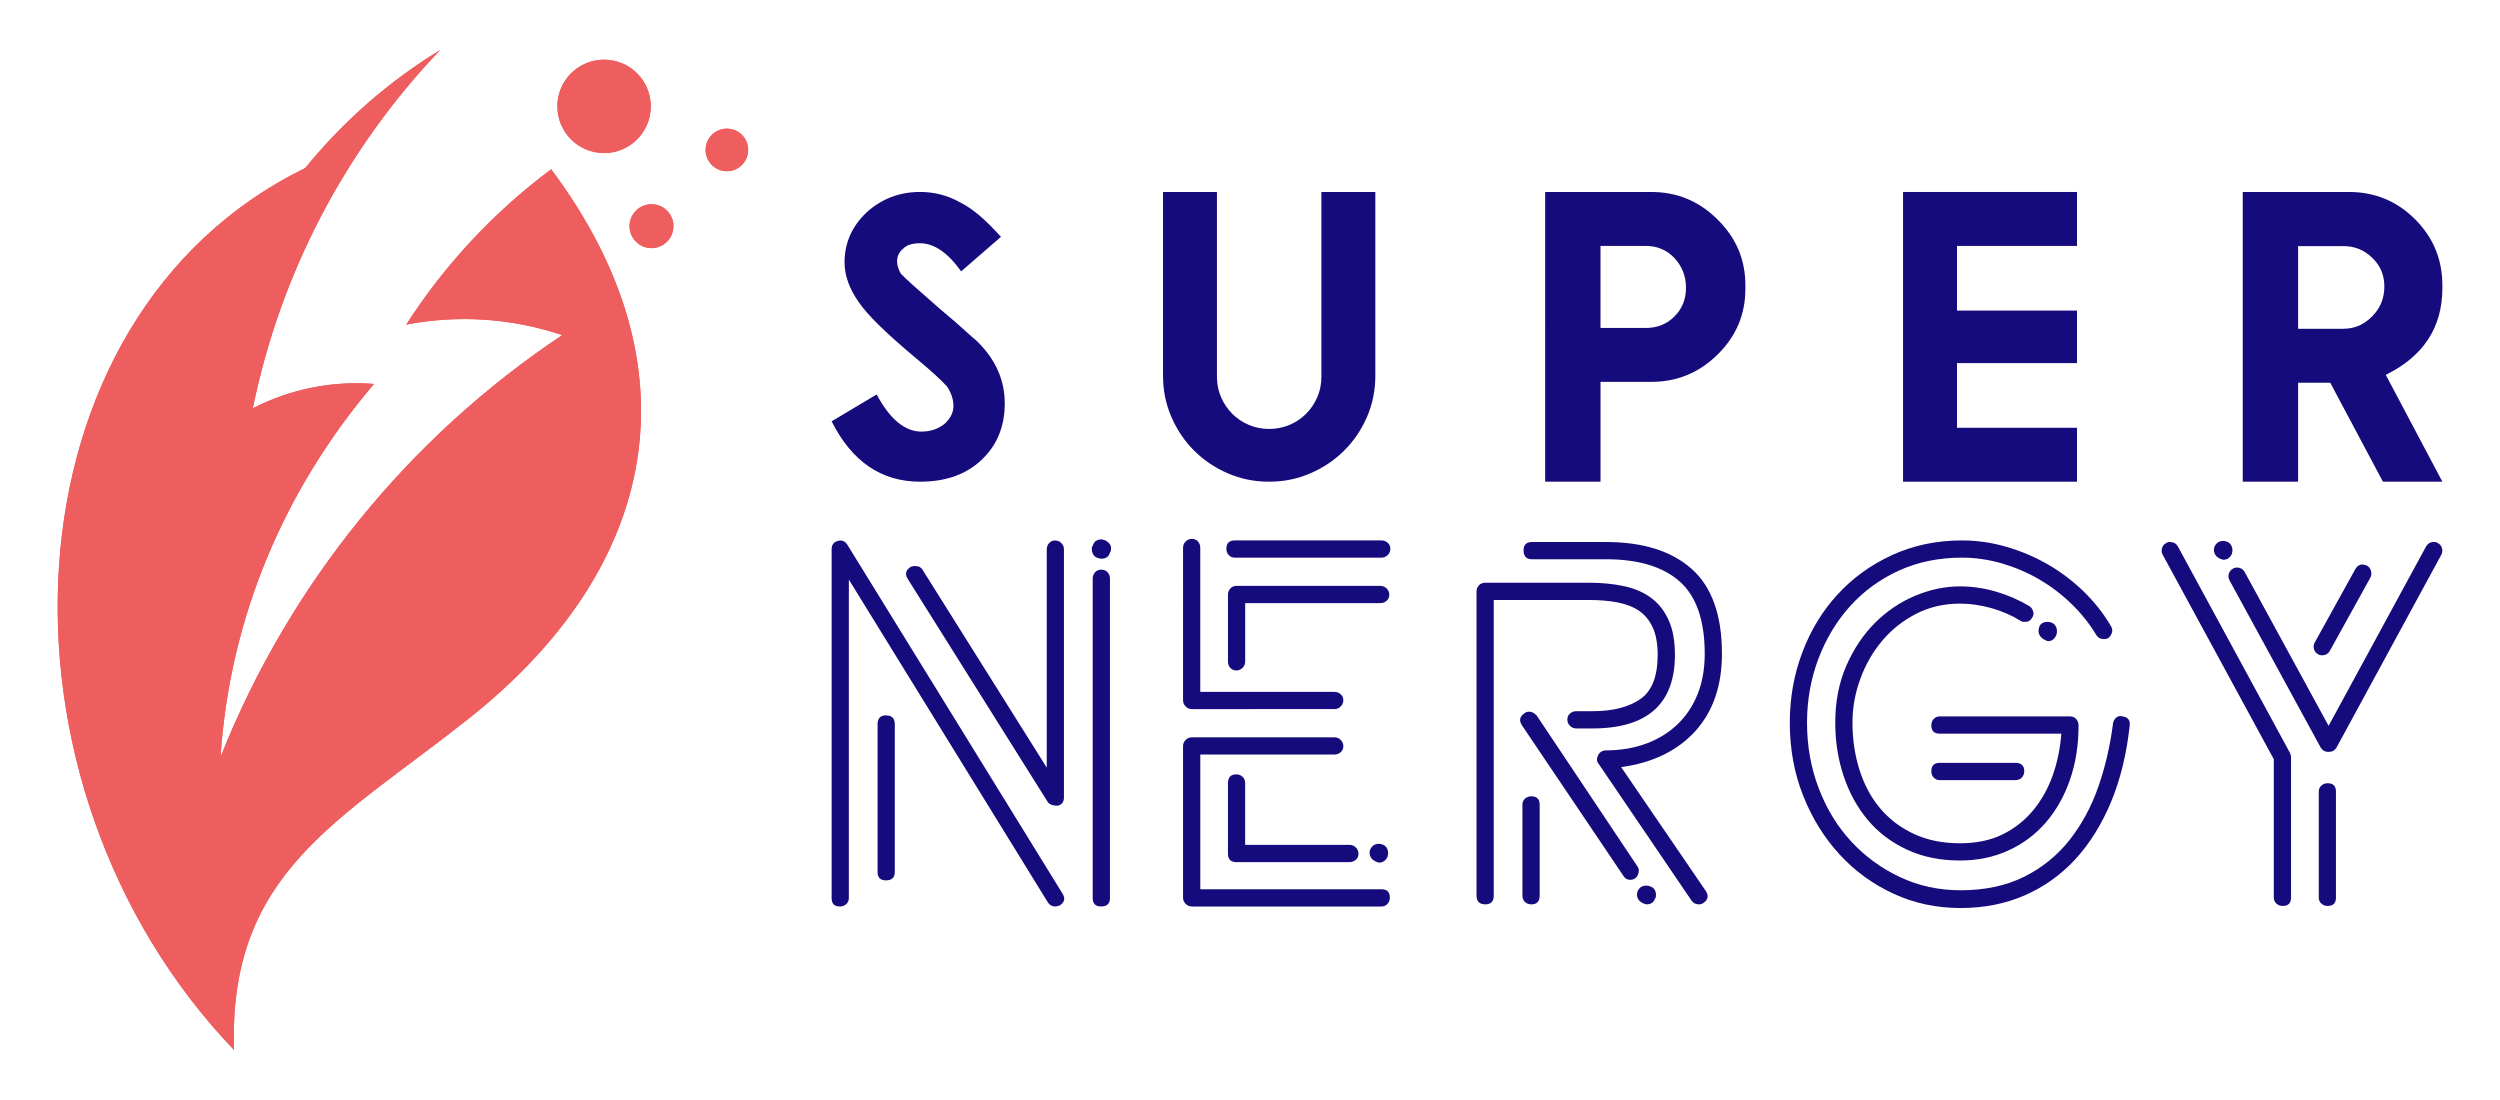 <?xml version="1.0" encoding="utf-8"?>
<!-- Generator: Adobe Illustrator 16.0.0, SVG Export Plug-In . SVG Version: 6.00 Build 0)  -->
<!DOCTYPE svg PUBLIC "-//W3C//DTD SVG 1.1//EN" "http://www.w3.org/Graphics/SVG/1.1/DTD/svg11.dtd">
<svg version="1.1" id="Calque_1" xmlns="http://www.w3.org/2000/svg" xmlns:xlink="http://www.w3.org/1999/xlink" x="0px" y="0px"
	 width="100px" height="44px" viewBox="0 0 100 44" enable-background="new 0 0 100 44" xml:space="preserve">
<g>
	<g>
		<defs>
			<path id="SVGID_3_" d="M24.163,2.388c-1.032,0-1.868,0.833-1.868,1.866c0,1.032,0.836,1.869,1.868,1.869s1.868-0.837,1.868-1.869
				C26.031,3.221,25.195,2.388,24.163,2.388 M26.06,8.169c-0.486,0-0.879,0.392-0.879,0.875c0,0.487,0.393,0.881,0.879,0.881
				c0.485,0,0.878-0.394,0.878-0.881C26.938,8.561,26.544,8.169,26.06,8.169z M29.074,5.146c-0.47,0-0.85,0.379-0.85,0.85
				c0,0.47,0.379,0.853,0.85,0.853c0.472,0,0.852-0.383,0.852-0.853C29.926,5.525,29.546,5.146,29.074,5.146z M17.608,2
				c-2.057,1.255-3.879,2.852-5.395,4.717L12.213,6.72C-0.006,12.682-0.881,31.3,9.362,42c-0.239-7.092,4.21-9.155,9.372-13.244
				c7.664-6.069,9.218-14.085,3.313-21.985c-2.281,1.702-4.248,3.802-5.798,6.213c2.081-0.4,4.23-0.256,6.24,0.42
				c-6.161,4.109-10.926,9.991-13.667,16.873c0.366-5.568,2.542-10.687,6.137-14.92c-1.674-0.131-3.353,0.206-4.846,0.975
				C11.213,10.934,13.816,5.97,17.608,2z"/>
		</defs>
		<use xlink:href="#SVGID_3_"  overflow="visible" fill-rule="evenodd" clip-rule="evenodd" fill="#EF5E5E"/>
		<clipPath id="SVGID_2_">
			<use xlink:href="#SVGID_3_"  overflow="visible"/>
		</clipPath>
		<rect x="-0.881" y="2" clip-path="url(#SVGID_2_)" fill="#EF5E5E" width="30.807" height="40"/>
	</g>
	<g>
		<g>
			<path fill="#160B7C" d="M33.599,36.26c-0.223,0-0.334-0.112-0.334-0.334V21.973c0-0.181,0.084-0.293,0.25-0.336
				c0.014,0,0.028-0.001,0.042-0.01c0.014-0.006,0.028-0.01,0.042-0.01c0.125,0,0.223,0.056,0.292,0.168l8.605,13.952
				c0.125,0.195,0.089,0.354-0.104,0.479c-0.084,0.028-0.146,0.043-0.188,0.043c-0.125,0-0.223-0.056-0.292-0.168l-7.958-12.907
				v12.741c0,0.096-0.035,0.176-0.104,0.239C33.78,36.227,33.696,36.26,33.599,36.26z M35.792,34.881
				c0,0.223-0.119,0.334-0.355,0.334c-0.223,0-0.334-0.111-0.334-0.334V28.97c0-0.236,0.112-0.355,0.334-0.355
				c0.236,0,0.355,0.119,0.355,0.355V34.881z M36.314,23.164c-0.125-0.195-0.09-0.356,0.105-0.482
				c0.042-0.025,0.104-0.04,0.188-0.04c0.139,0,0.237,0.049,0.292,0.145l4.971,7.917v-8.73c0-0.098,0.031-0.181,0.095-0.251
				c0.062-0.07,0.142-0.104,0.239-0.104s0.181,0.034,0.25,0.104s0.104,0.153,0.104,0.251v9.92c0,0.183-0.083,0.293-0.25,0.335
				c-0.194,0-0.327-0.049-0.396-0.146L36.314,23.164z M43.938,22.327c-0.111-0.027-0.188-0.09-0.229-0.188
				c-0.041-0.098-0.049-0.195-0.021-0.293h0.021c0.042-0.181,0.161-0.271,0.354-0.271c0.029,0,0.046,0.005,0.052,0.012
				c0.008,0.006,0.024,0.01,0.054,0.01c0.236,0.098,0.319,0.259,0.25,0.481L44.398,22.1c-0.042,0.166-0.161,0.249-0.355,0.249
				L43.938,22.327z M44.043,22.786c0.111,0,0.199,0.036,0.261,0.105c0.062,0.07,0.094,0.153,0.094,0.251v12.783
				c0,0.222-0.119,0.334-0.355,0.334c-0.223,0-0.335-0.112-0.335-0.334V23.143c0-0.098,0.032-0.181,0.094-0.251
				C43.866,22.822,43.945,22.786,44.043,22.786z"/>
			<path fill="#160B7C" d="M47.676,28.364c-0.098,0-0.181-0.034-0.25-0.104s-0.104-0.153-0.104-0.251V21.91
				c0-0.098,0.034-0.181,0.104-0.252c0.07-0.068,0.153-0.104,0.25-0.104s0.178,0.036,0.241,0.104
				c0.062,0.071,0.094,0.154,0.094,0.252v5.766h5.366c0.098,0,0.182,0.03,0.25,0.093c0.07,0.063,0.106,0.143,0.106,0.24
				s-0.036,0.181-0.106,0.251c-0.068,0.07-0.153,0.104-0.25,0.104H47.676z M47.676,36.26c-0.098,0-0.181-0.036-0.25-0.106
				c-0.07-0.068-0.104-0.151-0.104-0.249v-6.058c0-0.098,0.034-0.181,0.104-0.251c0.07-0.069,0.153-0.104,0.25-0.104h5.702
				c0.098,0,0.182,0.034,0.25,0.104c0.07,0.07,0.106,0.153,0.106,0.251s-0.036,0.178-0.106,0.241
				c-0.068,0.062-0.153,0.094-0.25,0.094h-5.366v5.388h7.248c0.222,0,0.334,0.112,0.334,0.335c0,0.098-0.031,0.181-0.095,0.249
				c-0.063,0.07-0.143,0.106-0.239,0.106H47.676z M49.39,22.306c-0.098,0-0.179-0.034-0.241-0.104
				c-0.063-0.068-0.094-0.153-0.094-0.251c0-0.222,0.112-0.334,0.335-0.334h5.869c0.096,0,0.181,0.031,0.251,0.095
				c0.068,0.062,0.104,0.144,0.104,0.239c0,0.098-0.036,0.183-0.104,0.251c-0.07,0.069-0.155,0.104-0.251,0.104H49.39z
				 M55.217,23.436c0.096,0,0.181,0.034,0.25,0.104c0.07,0.068,0.104,0.152,0.104,0.25s-0.034,0.178-0.104,0.239
				c-0.07,0.063-0.155,0.095-0.25,0.095h-5.41v2.339c0,0.098-0.034,0.181-0.104,0.251c-0.07,0.069-0.153,0.104-0.25,0.104
				s-0.177-0.034-0.241-0.104c-0.062-0.07-0.093-0.153-0.093-0.251V23.79c0-0.098,0.031-0.182,0.093-0.25
				c0.063-0.07,0.143-0.104,0.241-0.104H55.217z M49.452,30.975c0.098,0,0.181,0.031,0.25,0.095c0.07,0.062,0.104,0.149,0.104,0.26
				v2.465h4.178c0.096,0,0.181,0.034,0.251,0.105c0.07,0.068,0.104,0.153,0.104,0.249c0,0.1-0.034,0.179-0.104,0.241
				c-0.07,0.062-0.155,0.094-0.251,0.094h-4.533c-0.223,0-0.333-0.112-0.333-0.335v-2.819
				C49.118,31.094,49.229,30.975,49.452,30.975z M55.278,33.774c0.098,0.025,0.168,0.086,0.21,0.176
				c0.041,0.093,0.049,0.186,0.021,0.283v0.021c-0.07,0.166-0.189,0.251-0.356,0.251c-0.153-0.042-0.257-0.109-0.313-0.198
				c-0.056-0.092-0.07-0.192-0.042-0.303c0.07-0.168,0.189-0.251,0.355-0.251C55.208,33.753,55.251,33.76,55.278,33.774z"/>
			<path fill="#160B7C" d="M59.75,23.999V35.82c0,0.237-0.112,0.354-0.335,0.354c-0.236,0-0.354-0.117-0.354-0.354V23.663
				c0-0.096,0.031-0.181,0.094-0.249c0.062-0.069,0.15-0.105,0.26-0.105h4.157c0.501,0,0.963,0.046,1.388,0.137
				c0.425,0.09,0.786,0.247,1.087,0.471c0.298,0.221,0.532,0.518,0.698,0.887c0.167,0.369,0.252,0.832,0.252,1.39
				c0,1.963-1.102,2.944-3.301,2.944h-0.647c-0.098,0-0.181-0.035-0.251-0.104c-0.07-0.07-0.104-0.155-0.104-0.251
				c0-0.098,0.034-0.179,0.104-0.241c0.07-0.062,0.153-0.094,0.251-0.094h0.647c0.808,0,1.444-0.16,1.911-0.48
				c0.467-0.319,0.7-0.911,0.7-1.774c0-0.445-0.067-0.812-0.199-1.097c-0.132-0.286-0.317-0.51-0.553-0.669
				c-0.238-0.159-0.526-0.271-0.868-0.334c-0.34-0.063-0.713-0.094-1.116-0.094H59.75z M65.493,34.649
				c0.056,0.072,0.072,0.155,0.051,0.253c-0.02,0.096-0.065,0.174-0.135,0.229c-0.055,0.042-0.125,0.062-0.208,0.062
				c-0.112,0-0.202-0.056-0.271-0.168l-4.053-6.014c-0.124-0.195-0.09-0.354,0.105-0.481c0.041-0.041,0.104-0.063,0.188-0.063
				c0.098,0,0.195,0.051,0.293,0.146L65.493,34.649z M61.252,31.852c0.223,0,0.335,0.112,0.335,0.334v3.635
				c0,0.237-0.112,0.354-0.335,0.354c-0.098,0-0.181-0.031-0.251-0.095c-0.068-0.062-0.104-0.147-0.104-0.26v-3.635
				c0-0.096,0.036-0.178,0.104-0.241C61.071,31.883,61.154,31.852,61.252,31.852z M64.846,30.684l3.382,4.949
				c0.127,0.193,0.098,0.354-0.083,0.48c-0.055,0.04-0.117,0.062-0.187,0.062c-0.125,0-0.223-0.049-0.293-0.146l-3.717-5.472
				c-0.083-0.097-0.091-0.215-0.021-0.355c0.07-0.125,0.174-0.187,0.313-0.187c0.586,0,1.122-0.092,1.61-0.272
				c0.487-0.181,0.903-0.439,1.251-0.772c0.349-0.334,0.617-0.737,0.806-1.213c0.189-0.472,0.282-1.008,0.282-1.606
				c0-1.338-0.335-2.302-1.002-2.894c-0.669-0.591-1.65-0.888-2.946-0.888h-2.965c-0.223,0-0.333-0.118-0.333-0.354
				c0-0.223,0.11-0.335,0.333-0.335h2.965c1.477,0,2.619,0.359,3.426,1.075c0.807,0.718,1.211,1.85,1.211,3.396
				c0,1.281-0.358,2.314-1.074,3.103C67.083,30.039,66.099,30.514,64.846,30.684z M65.974,35.445
				c0.11,0.026,0.187,0.085,0.229,0.176c0.041,0.092,0.047,0.192,0.02,0.305h-0.02c-0.042,0.166-0.161,0.249-0.355,0.249
				c-0.155-0.042-0.257-0.107-0.314-0.198c-0.056-0.09-0.07-0.185-0.041-0.282v-0.021c0.068-0.168,0.188-0.249,0.355-0.249
				C65.902,35.425,65.944,35.431,65.974,35.445z"/>
			<path fill="#160B7C" d="M78.421,36.321c-0.962,0-1.855-0.19-2.684-0.574c-0.828-0.383-1.549-0.908-2.161-1.577
				c-0.614-0.668-1.097-1.452-1.452-2.349c-0.356-0.898-0.532-1.87-0.532-2.915c0-0.988,0.166-1.924,0.501-2.808
				c0.333-0.886,0.802-1.657,1.41-2.319c0.605-0.661,1.333-1.187,2.183-1.577c0.85-0.39,1.782-0.585,2.798-0.585
				c0.586,0,1.17,0.083,1.754,0.251c0.586,0.168,1.139,0.4,1.662,0.7c0.521,0.299,1.001,0.66,1.44,1.085
				c0.438,0.425,0.804,0.889,1.097,1.391c0.054,0.083,0.068,0.169,0.042,0.26c-0.029,0.092-0.078,0.165-0.148,0.22
				c-0.041,0.028-0.104,0.041-0.187,0.041c-0.125,0-0.223-0.056-0.293-0.166c-0.278-0.461-0.612-0.877-1.002-1.253
				c-0.389-0.376-0.817-0.7-1.284-0.972c-0.466-0.272-0.965-0.483-1.494-0.639c-0.529-0.151-1.057-0.229-1.587-0.229
				c-0.933,0-1.777,0.175-2.538,0.522c-0.758,0.349-1.41,0.825-1.953,1.431c-0.542,0.607-0.963,1.311-1.263,2.109
				c-0.299,0.801-0.449,1.647-0.449,2.538c0,0.934,0.156,1.812,0.471,2.633c0.314,0.82,0.747,1.532,1.305,2.129
				c0.557,0.601,1.208,1.073,1.953,1.421c0.744,0.349,1.548,0.522,2.412,0.522c0.975,0,1.825-0.181,2.549-0.543
				c0.724-0.361,1.328-0.854,1.816-1.474c0.487-0.618,0.869-1.329,1.149-2.13c0.277-0.8,0.472-1.64,0.584-2.517
				c0.013-0.098,0.055-0.176,0.125-0.239c0.07-0.063,0.153-0.08,0.25-0.052c0.223,0.027,0.321,0.152,0.292,0.376
				c-0.124,1.143-0.376,2.161-0.75,3.06c-0.376,0.896-0.853,1.66-1.431,2.287c-0.578,0.625-1.255,1.104-2.026,1.44
				C80.207,36.153,79.354,36.321,78.421,36.321z M74.099,28.906c0,0.669,0.094,1.299,0.281,1.891
				c0.188,0.593,0.462,1.104,0.825,1.535c0.361,0.432,0.811,0.773,1.346,1.023c0.536,0.251,1.152,0.376,1.849,0.376
				c0.654,0,1.222-0.118,1.702-0.354c0.48-0.237,0.887-0.557,1.223-0.962c0.333-0.403,0.596-0.869,0.783-1.398
				c0.187-0.53,0.303-1.087,0.345-1.671h-4.868c-0.222,0-0.332-0.112-0.332-0.334c0-0.098,0.029-0.183,0.093-0.251
				c0.062-0.069,0.143-0.104,0.239-0.104h5.223c0.096,0,0.178,0.034,0.239,0.104c0.062,0.068,0.095,0.153,0.095,0.251
				c0,0.794-0.114,1.521-0.345,2.183c-0.229,0.661-0.553,1.23-0.97,1.712c-0.418,0.48-0.919,0.854-1.505,1.118
				c-0.583,0.264-1.224,0.396-1.92,0.396c-0.794,0-1.504-0.145-2.131-0.438c-0.626-0.293-1.149-0.69-1.565-1.191
				c-0.418-0.5-0.739-1.086-0.962-1.755c-0.223-0.667-0.334-1.378-0.334-2.13c0-0.835,0.146-1.591,0.438-2.266
				c0.293-0.674,0.675-1.249,1.149-1.724c0.474-0.473,1.009-0.834,1.608-1.086c0.599-0.251,1.198-0.376,1.797-0.376
				c0.474,0,0.95,0.07,1.431,0.208c0.481,0.141,0.929,0.336,1.348,0.586c0.068,0.043,0.117,0.112,0.146,0.209
				c0.027,0.098,0.013,0.181-0.042,0.25c-0.057,0.112-0.153,0.168-0.293,0.168c-0.083,0-0.138-0.013-0.166-0.042
				c-0.363-0.222-0.757-0.393-1.18-0.512c-0.426-0.118-0.84-0.177-1.243-0.177c-0.64,0-1.226,0.135-1.755,0.406
				c-0.529,0.272-0.981,0.63-1.357,1.076c-0.376,0.444-0.669,0.954-0.877,1.525C74.203,27.723,74.099,28.309,74.099,28.906z
				 M80.614,31.204h-3.029c-0.096,0-0.178-0.034-0.239-0.104c-0.063-0.069-0.093-0.152-0.093-0.25c0-0.224,0.11-0.336,0.332-0.336
				h3.029c0.238,0,0.356,0.112,0.356,0.336c0,0.098-0.033,0.181-0.094,0.25C80.813,31.17,80.726,31.204,80.614,31.204z
				 M81.909,25.649c-0.154-0.058-0.257-0.131-0.314-0.22c-0.055-0.092-0.068-0.186-0.041-0.282v-0.021
				c0.041-0.168,0.159-0.251,0.354-0.251c0.056,0,0.098,0.008,0.125,0.021c0.098,0.027,0.167,0.086,0.208,0.177
				c0.042,0.092,0.049,0.19,0.021,0.303C82.194,25.558,82.075,25.649,81.909,25.649z"/>
			<path fill="#160B7C" d="M86.65,21.722c0.028-0.027,0.075-0.042,0.146-0.042c0.139,0,0.243,0.057,0.313,0.167l4.491,8.271
				c0.028,0.058,0.042,0.111,0.042,0.168v5.618c0,0.222-0.112,0.334-0.334,0.334c-0.099,0-0.182-0.031-0.252-0.095
				c-0.068-0.063-0.104-0.142-0.104-0.239v-5.535l-4.448-8.187c-0.042-0.083-0.049-0.171-0.021-0.263
				C86.511,21.831,86.566,21.764,86.65,21.722z M89.051,21.658c0.099,0.029,0.167,0.088,0.21,0.179
				c0.041,0.092,0.049,0.186,0.021,0.282v0.021c-0.071,0.166-0.188,0.251-0.356,0.251c-0.153-0.042-0.257-0.107-0.313-0.198
				c-0.055-0.092-0.07-0.19-0.042-0.303c0.07-0.168,0.188-0.253,0.354-0.253C88.981,21.637,89.023,21.646,89.051,21.658z
				 M89.323,22.745c0.027-0.027,0.084-0.042,0.166-0.042c0.127,0,0.225,0.056,0.293,0.168l3.362,6.162l3.906-7.187
				c0.07-0.11,0.168-0.167,0.293-0.167c0.083,0,0.14,0.015,0.168,0.042c0.083,0.042,0.138,0.109,0.166,0.198
				c0.029,0.092,0.021,0.18-0.02,0.263l-4.199,7.726c-0.07,0.112-0.174,0.168-0.314,0.168h-0.02c-0.125,0-0.223-0.056-0.293-0.168
				l-3.654-6.702c-0.042-0.085-0.049-0.171-0.021-0.262C89.185,22.853,89.24,22.786,89.323,22.745z M92.896,26.212
				c-0.084,0-0.14-0.013-0.167-0.04c-0.083-0.043-0.14-0.109-0.167-0.199c-0.028-0.091-0.02-0.179,0.021-0.262l1.629-2.944
				c0.07-0.125,0.167-0.188,0.293-0.188c0.027,0,0.083,0.015,0.166,0.042c0.083,0.042,0.14,0.11,0.167,0.208
				s0.021,0.189-0.021,0.272l-1.629,2.944C93.117,26.157,93.021,26.212,92.896,26.212z M93.438,35.904
				c0,0.222-0.11,0.334-0.333,0.334c-0.098,0-0.181-0.031-0.25-0.095c-0.07-0.063-0.104-0.142-0.104-0.239v-4.241
				c0-0.096,0.034-0.178,0.104-0.239c0.07-0.063,0.153-0.095,0.25-0.095c0.223,0,0.333,0.112,0.333,0.334V35.904z"/>
		</g>
		<g>
			<path fill="#160B7C" d="M36.805,19.268c-1.551,0-2.732-0.806-3.54-2.416l1.802-1.074c0.528,0.99,1.126,1.486,1.794,1.486
				c0.35,0,0.657-0.103,0.921-0.308c0.238-0.22,0.356-0.459,0.356-0.72c0-0.252-0.084-0.509-0.25-0.767
				c-0.107-0.123-0.265-0.278-0.469-0.465c-0.205-0.186-0.46-0.407-0.768-0.666c-0.587-0.49-1.073-0.923-1.458-1.297
				c-0.385-0.375-0.667-0.695-0.845-0.957c-0.377-0.539-0.566-1.068-0.566-1.586c0-0.776,0.291-1.44,0.874-1.995
				c0.603-0.55,1.319-0.825,2.149-0.825c0.57,0,1.102,0.139,1.592,0.413c0.253,0.124,0.514,0.302,0.784,0.532
				c0.27,0.231,0.554,0.515,0.857,0.85l-1.593,1.382c-0.533-0.748-1.08-1.124-1.64-1.124c-0.313,0-0.533,0.068-0.663,0.203
				c-0.173,0.135-0.259,0.306-0.259,0.516c0,0.163,0.051,0.329,0.154,0.502c0.102,0.107,0.281,0.276,0.537,0.504
				c0.256,0.229,0.591,0.524,1.006,0.886c0.485,0.405,0.854,0.725,1.107,0.962c0.167,0.151,0.291,0.259,0.372,0.324
				c0.753,0.726,1.131,1.563,1.131,2.505c0,0.926-0.309,1.681-0.929,2.262C38.647,18.978,37.827,19.268,36.805,19.268z"/>
			<path fill="#160B7C" d="M52.856,7.679h2.158v7.347c0,0.588-0.112,1.138-0.335,1.652c-0.225,0.515-0.527,0.964-0.913,1.346
				c-0.384,0.383-0.835,0.686-1.35,0.908c-0.514,0.225-1.066,0.336-1.652,0.336c-0.587,0-1.139-0.111-1.654-0.336
				c-0.514-0.223-0.962-0.525-1.346-0.908c-0.383-0.382-0.686-0.831-0.908-1.346c-0.225-0.515-0.335-1.064-0.335-1.652V7.679h2.157
				v7.396c0,0.29,0.055,0.562,0.166,0.815c0.11,0.253,0.26,0.476,0.449,0.663c0.188,0.188,0.408,0.337,0.662,0.444
				s0.522,0.161,0.809,0.161c0.29,0,0.562-0.054,0.815-0.161s0.474-0.256,0.663-0.444c0.188-0.188,0.338-0.41,0.449-0.663
				c0.11-0.254,0.164-0.525,0.164-0.815V7.679z"/>
			<path fill="#160B7C" d="M64.021,19.268h-2.214V7.679h4.243c1.029,0,1.909,0.364,2.642,1.092c0.75,0.732,1.123,1.61,1.123,2.634
				v0.154c0,1.024-0.373,1.901-1.123,2.634c-0.739,0.723-1.619,1.082-2.642,1.082h-2.029V19.268z M65.83,13.118
				c0.464,0,0.847-0.153,1.147-0.461c0.308-0.301,0.462-0.684,0.462-1.147s-0.155-0.859-0.462-1.188
				c-0.306-0.324-0.688-0.485-1.147-0.485h-1.81v3.281H65.83z"/>
			<path fill="#160B7C" d="M83.08,7.679v2.158h-4.8v2.586h4.8v2.102h-4.8v2.586h4.8v2.157h-6.958V7.679H83.08z"/>
			<path fill="#160B7C" d="M97.695,19.268h-2.378l-2.107-3.959h-1.286v3.959H89.71V7.679h4.251c1.033,0,1.914,0.364,2.642,1.092
				c0.728,0.727,1.092,1.608,1.092,2.644v0.112c0,1.567-0.755,2.723-2.264,3.467L97.695,19.268z M93.742,13.15
				c0.442,0,0.823-0.167,1.149-0.501c0.322-0.324,0.483-0.72,0.483-1.188c0-0.459-0.161-0.84-0.483-1.147
				c-0.319-0.313-0.702-0.469-1.149-0.469h-1.818v3.306H93.742z"/>
		</g>
	</g>
</g>
</svg>

